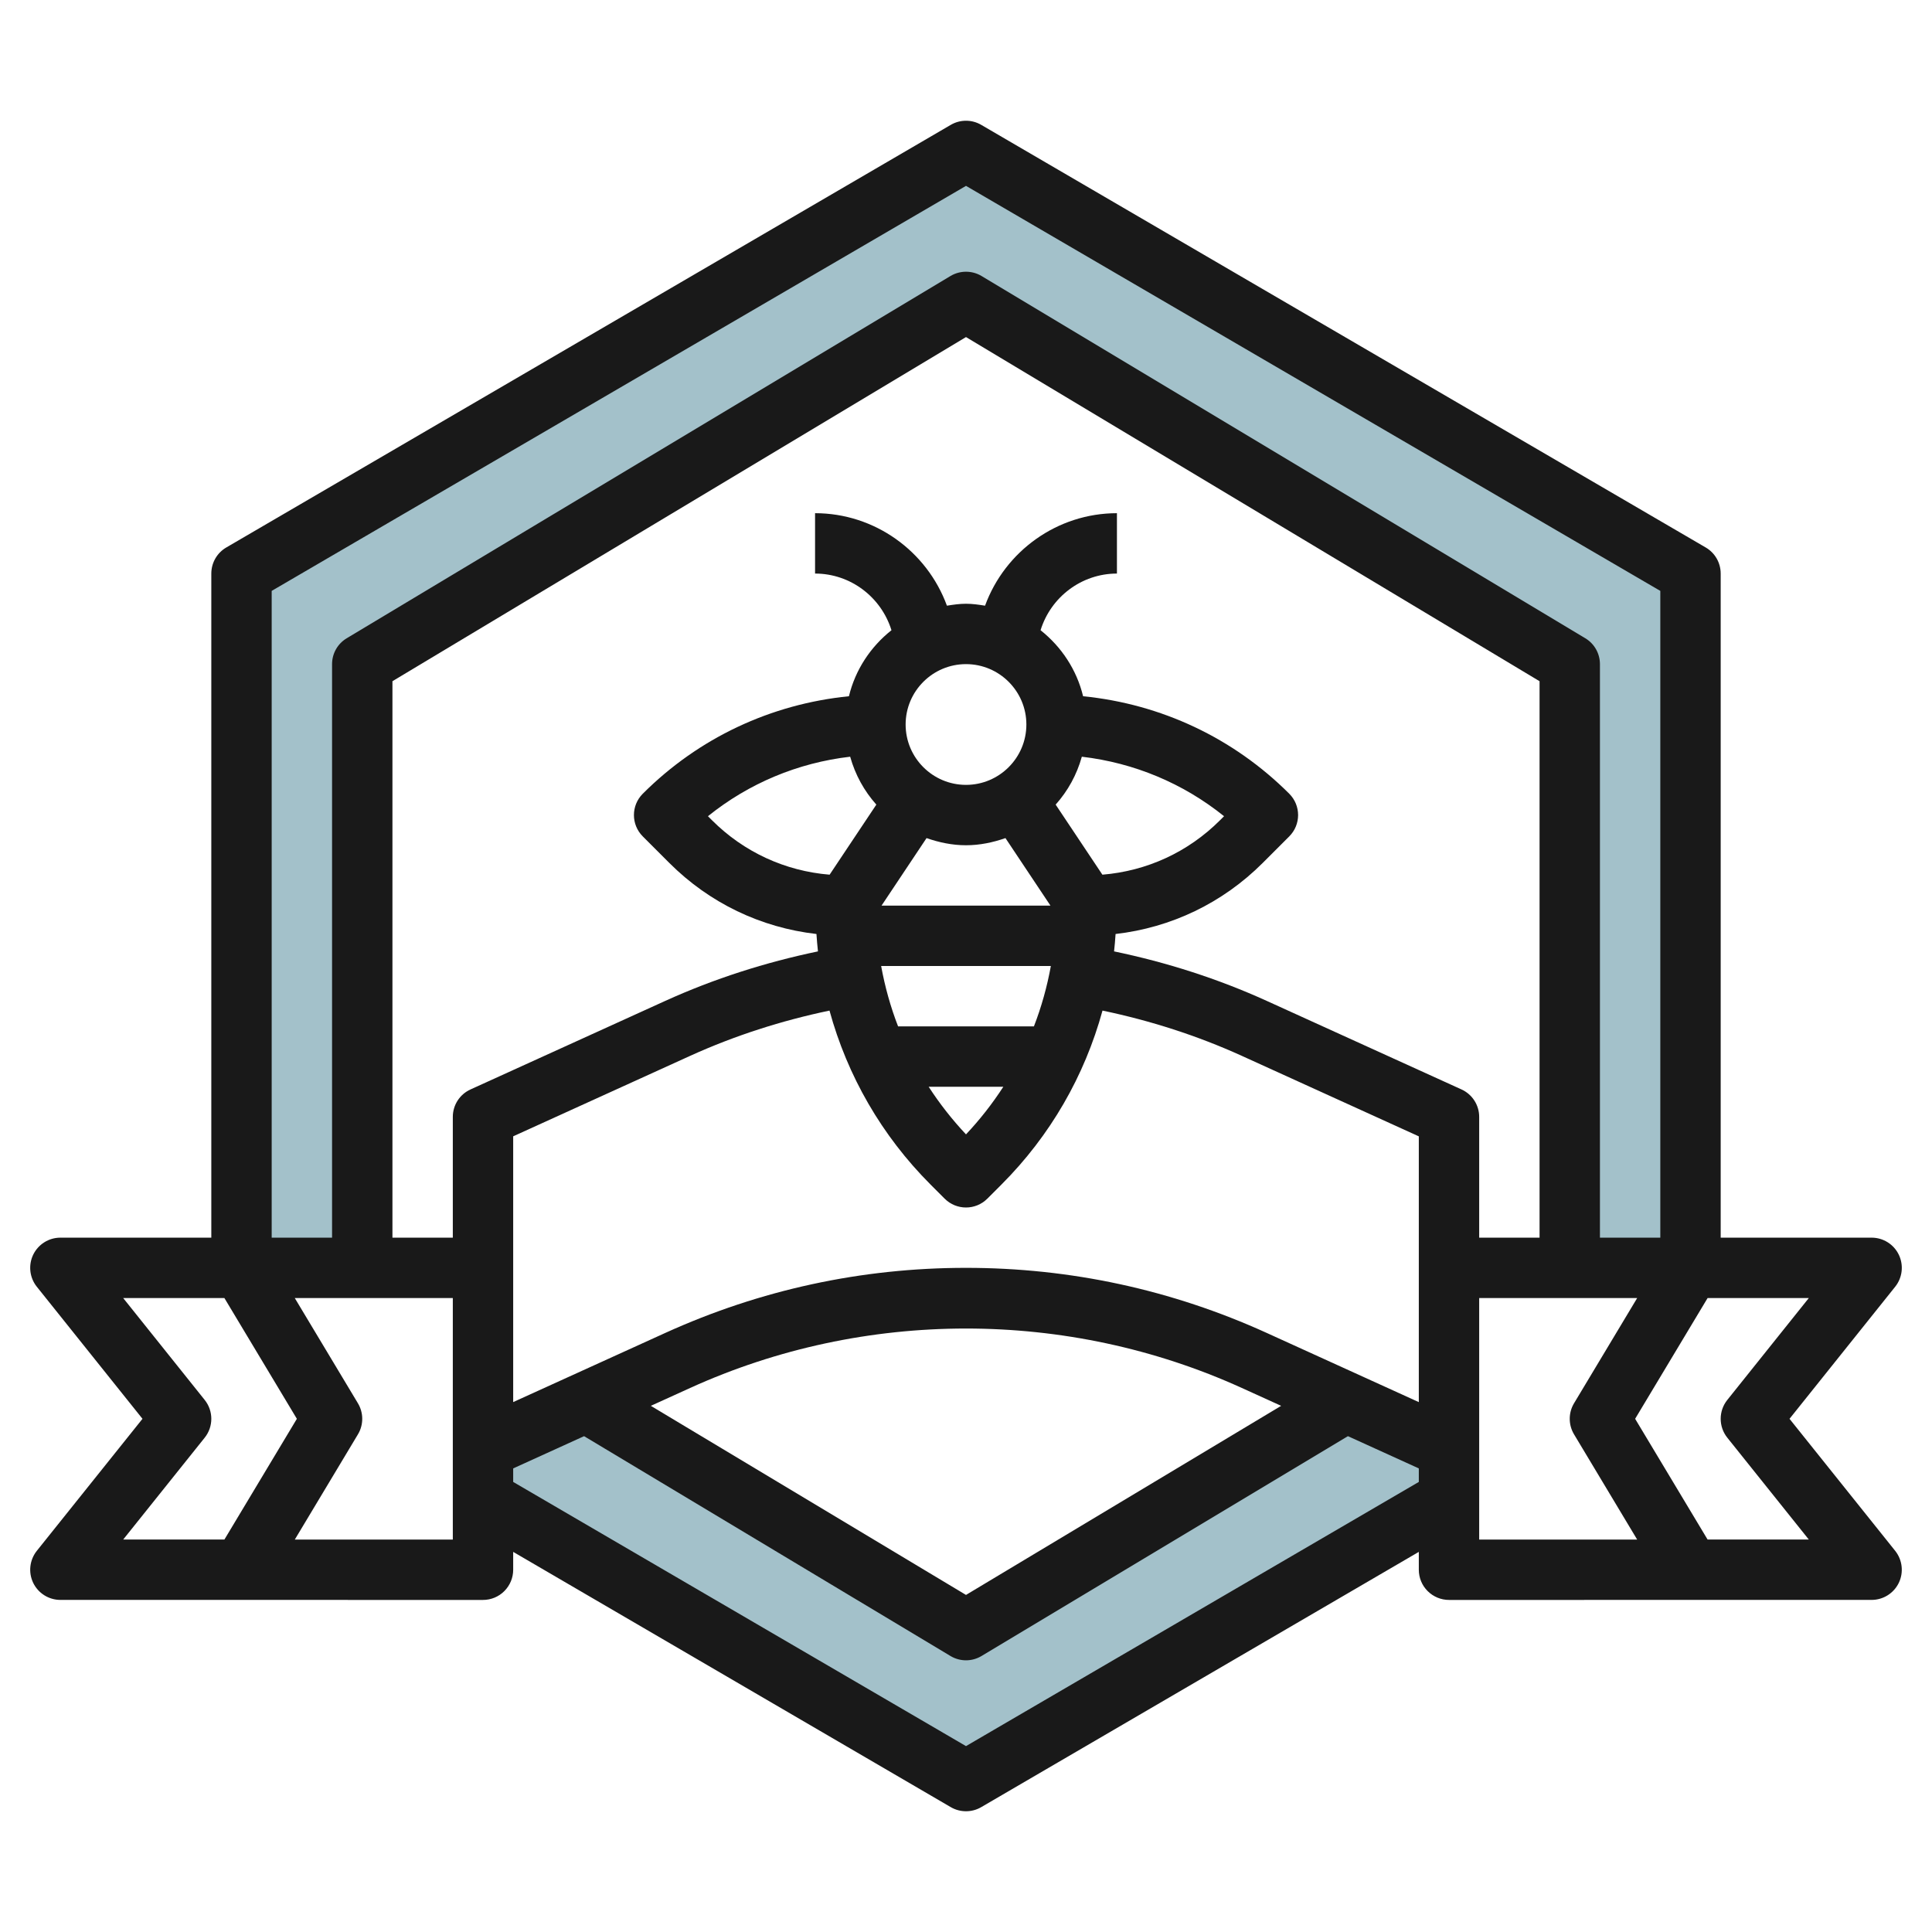 <svg id="Layer_3" enable-background="new 0 0 64 64" height="512" viewBox="0 0 64 64" width="512" xmlns="http://www.w3.org/2000/svg"><g><path d="m44.587 46.448-12.587 7.552-12.588-7.552-3.412 1.551v1.667l16 9.333 16-9.333v-1.667z" fill="#a3c1ca"/><path d="m12 22 20-12 20 12v19.999h4v-22.999l-24-14-24 14v22.999h4z" fill="#a3c1ca"/><path d="m62.901 41.565c-.167-.346-.517-.566-.901-.566h-5v-21.999c0-.355-.188-.685-.496-.864l-24-14c-.311-.182-.697-.182-1.008 0l-24 14c-.308.179-.496.509-.496.864v21.999h-5c-.385 0-.734.221-.901.566-.166.347-.12.758.12 1.059l3.501 4.376-3.501 4.374c-.239.301-.286.712-.12 1.059.167.345.516.566.901.566l14 .001c.266 0 .52-.105.707-.293s.293-.441.293-.707v-.592l14.496 8.456c.155.091.33.136.504.136s.349-.045.504-.136l14.496-8.456v.592c0 .266.105.52.293.707s.441.293.707.293l14-.001c.385 0 .734-.221.901-.566.166-.347.119-.758-.12-1.059l-3.501-4.374 3.501-4.376c.24-.301.286-.712.12-1.059zm-53.901-21.991 23-13.417 23 13.417v21.425h-2v-18.999c0-.352-.185-.677-.485-.857l-20-12c-.316-.189-.713-.189-1.029 0l-20 12c-.302.18-.486.505-.486.857v18.999h-2zm32.966 24.583c-3.151-1.433-6.504-2.158-9.966-2.158s-6.814.726-9.966 2.158l-5.034 2.289v-8.804l5.861-2.665c1.479-.672 3.03-1.168 4.617-1.5.592 2.158 1.725 4.139 3.35 5.765l.465.465c.195.195.451.293.707.293s.512-.098.707-.293l.465-.465c1.625-1.625 2.758-3.607 3.35-5.765 1.587.332 3.137.828 4.616 1.5l5.862 2.666v8.804zm.474 2.413-10.44 6.264-10.44-6.264 1.302-.592c5.777-2.625 12.498-2.625 18.275 0zm-14.277-21.503c.167.598.464 1.136.867 1.587l-1.548 2.321c-1.471-.12-2.84-.747-3.896-1.803l-.134-.134c1.354-1.091 2.98-1.77 4.711-1.971zm7.674 0c1.73.202 3.356.88 4.711 1.971l-.134.134c-1.056 1.056-2.424 1.682-3.896 1.803l-1.548-2.321c.403-.451.701-.99.867-1.587zm-5.144 2.696c.412.143.847.237 1.307.237s.895-.094 1.307-.237l1.491 2.237h-5.596zm3.557 6.237h-4.5c-.25-.645-.436-1.314-.561-2h5.622c-.125.686-.311 1.355-.561 2zm-1.013 2c-.361.557-.773 1.085-1.237 1.578-.463-.493-.876-1.021-1.237-1.578zm.763-12c0 1.103-.897 2-2 2s-2-.897-2-2 .897-2 2-2 2 .897 2 2zm14.414 12.089-6.449-2.932c-1.62-.736-3.32-1.279-5.06-1.641.022-.191.036-.383.05-.576 1.84-.211 3.545-1.025 4.874-2.354l.879-.879c.391-.391.391-1.023 0-1.414-1.85-1.85-4.249-2.972-6.829-3.229-.213-.881-.72-1.641-1.409-2.187.34-1.1 1.358-1.877 2.53-1.877v-2c-1.973 0-3.707 1.255-4.369 3.064-.207-.033-.415-.064-.631-.064s-.424.031-.632.064c-.662-1.809-2.396-3.064-4.368-3.064v2c1.172 0 2.189.776 2.531 1.877-.689.546-1.196 1.305-1.409 2.187-2.58.257-4.979 1.379-6.829 3.229-.391.391-.391 1.023 0 1.414l.879.879c1.329 1.329 3.034 2.143 4.874 2.354.014.193.028.385.05.576-1.74.362-3.44.905-5.061 1.641l-6.448 2.932c-.358.162-.587.517-.587.91v4h-2v-18.433l19-11.4 19 11.4v18.433h-2v-4c0-.393-.23-.748-.586-.91zm-41.633 11.536c.292-.365.292-.885 0-1.25l-2.701-3.376h3.353l2.401 4.001-2.4 3.999h-3.353zm8.219 3.375h-5.234l2.091-3.485c.19-.316.19-.713 0-1.029l-2.092-3.486h5.235v5zm17 6.842-15-8.751v-.448l2.348-1.068 12.137 7.282c.158.095.337.143.515.143s.356-.048.515-.143l12.137-7.282 2.348 1.068v.448zm17-9.843v-5h5.234l-2.092 3.486c-.19.316-.19.713 0 1.029l2.091 3.486h-5.233zm8.219-1.624c-.292.365-.292.885 0 1.25l2.7 3.374h-3.353l-2.4-3.999 2.401-4.001h3.353z" fill="#191919"/></g></svg>